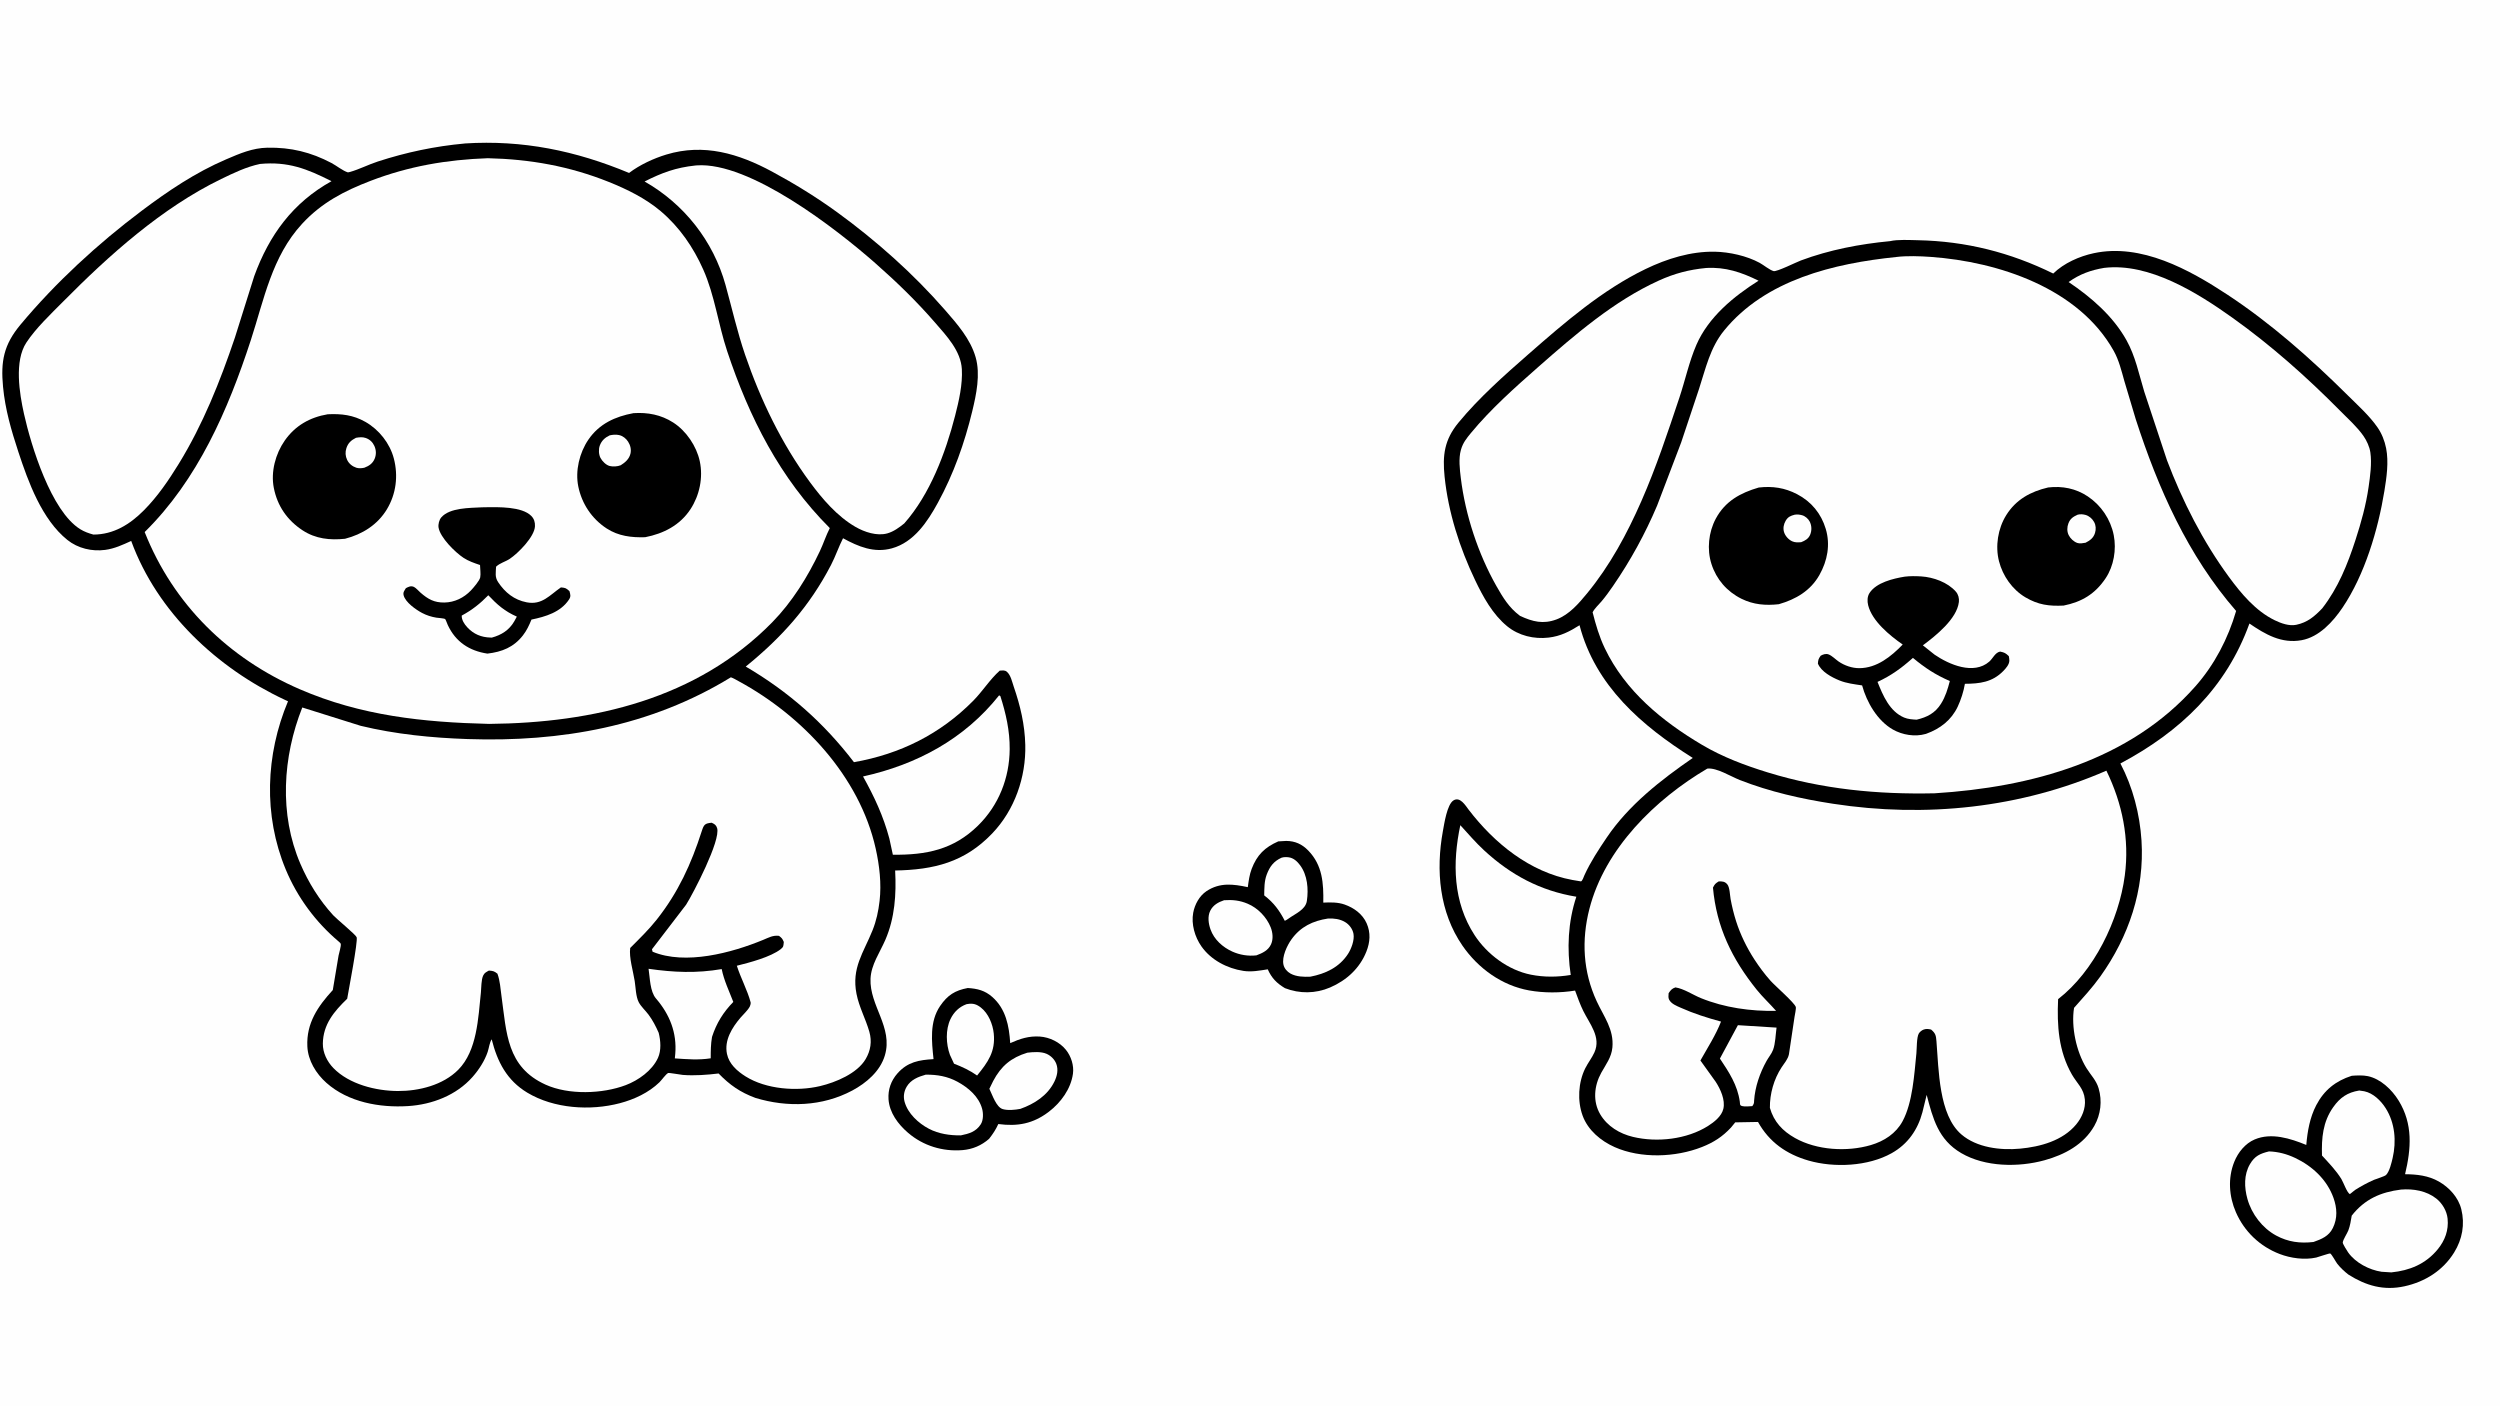 <svg version="1.1" xmlns="http://www.w3.org/2000/svg" style="display: block;" viewBox="0 0 2048 1152" width="1820" height="1024">
<path transform="translate(0,0)" fill="rgb(254,254,254)" d="M -0 -0 L 2048 0 L 2048 1152 L -0 1152 L -0 -0 z"/>
<path transform="translate(0,0)" fill="rgb(0,0,0)" d="M 1047.17 689.116 L 1053.65 688.751 C 1060.9 688.777 1066.64 691.389 1071.7 696.598 C 1083.48 708.707 1084.31 723.478 1084.04 739.286 C 1089.77 738.988 1096.03 738.916 1101.5 740.85 C 1109.21 743.575 1116.18 748.607 1119.56 756.251 C 1122.96 763.931 1122.39 771.688 1119.35 779.371 C 1113.91 793.124 1103.04 803.018 1089.6 808.799 C 1077.75 813.899 1064.57 814.02 1052.63 809.361 C 1045.93 805.349 1041.74 801.117 1038.54 793.93 C 1031.9 794.971 1025.26 796.253 1018.54 795.212 C 1005.26 793.157 992.025 786.304 984.19 775.103 C 978.792 767.385 975.745 756.911 977.481 747.551 C 978.739 740.765 982.595 733.663 988.463 729.811 C 999.343 722.668 1010.2 724.064 1022.2 726.615 C 1022.9 721.537 1023.52 716.501 1025.35 711.68 C 1029.72 700.224 1036.09 693.994 1047.17 689.116 z"/>
<path transform="translate(0,0)" fill="rgb(254,254,254)" d="M 1049.82 702.5 C 1051.73 701.921 1053.63 701.904 1055.6 702.151 C 1059.64 702.658 1062.65 705.479 1065 708.614 C 1071.09 716.73 1072.03 728.181 1070.58 737.926 C 1069.5 745.122 1061.13 748.308 1055.5 752.414 C 1054.57 753.181 1053.57 753.65 1052.5 754.202 C 1048.08 745.619 1043.35 739.274 1035.64 733.362 C 1035.75 727.623 1035.64 721.716 1037.71 716.277 C 1040.22 709.685 1043.37 705.452 1049.82 702.5 z"/>
<path transform="translate(0,0)" fill="rgb(254,254,254)" d="M 1002.77 737.322 C 1009.67 736.843 1015.6 737.442 1022.07 740.175 C 1030.42 743.694 1037.58 751.115 1040.94 759.5 C 1042.63 763.732 1043.19 769.101 1041.26 773.366 C 1038.96 778.477 1034.2 780.633 1029.25 782.49 C 1022.6 783.281 1015.56 782.128 1009.48 779.376 C 1001.62 775.816 994.549 769.494 991.64 761.22 C 989.993 756.535 989.109 750.597 991.428 745.958 C 993.782 741.25 997.993 738.932 1002.77 737.322 z"/>
<path transform="translate(0,0)" fill="rgb(254,254,254)" d="M 1087.87 752.319 C 1092.79 752.091 1097.64 752.677 1101.93 755.235 C 1105.32 757.251 1108.08 760.91 1108.78 764.847 C 1109.7 769.997 1107.01 777.128 1104.23 781.389 C 1097.05 792.369 1085.84 797.548 1073.41 799.966 C 1068.06 800.188 1062.02 800.077 1057.2 797.425 C 1054.44 795.902 1052.11 793.241 1051.41 790.119 C 1049.97 783.719 1054.36 774.435 1057.96 769.409 C 1065.47 758.95 1075.54 754.225 1087.87 752.319 z"/>
<path transform="translate(0,0)" fill="rgb(0,0,0)" d="M 792.82 809.238 C 800.615 809.733 806.783 811.222 812.804 816.5 C 824.051 826.357 826.668 840.316 827.564 854.389 C 835.557 850.805 842.948 848.399 851.862 849.008 C 859.856 849.554 868.167 853.607 873.207 859.879 C 877.474 865.189 879.9 872.719 878.957 879.5 C 877.229 891.926 869.05 903.068 859.306 910.533 C 846.324 920.479 833.613 922.769 817.816 920.669 C 815.773 925.206 813.316 928.863 810.261 932.78 C 804.063 938.215 796.745 941.369 788.478 942.039 C 772.242 943.354 756.304 938.519 743.881 927.858 C 735.779 920.904 728.619 911.424 727.881 900.43 C 727.347 892.465 729.91 885.159 735.221 879.158 C 743.549 869.747 752.898 868.207 764.749 867.49 C 763.236 852.965 761.368 836.859 770.118 824 C 776.212 815.044 782.369 811.198 792.82 809.238 z"/>
<path transform="translate(0,0)" fill="rgb(254,254,254)" d="M 791.735 822.5 L 792.729 822.332 C 797.149 821.627 799.989 822.502 803.513 825.227 C 809.722 830.027 813.303 838.906 814.083 846.5 C 815.609 861.359 809.3 870.005 800.433 880.924 C 794.379 876.651 788.389 873.913 781.53 871.23 L 778.185 863.992 C 774.94 855.091 774.48 843.328 778.657 834.648 C 781.407 828.933 785.798 824.668 791.735 822.5 z"/>
<path transform="translate(0,0)" fill="rgb(254,254,254)" d="M 841.576 862.229 C 846.358 861.631 852.88 861.178 857.337 863.146 C 860.84 864.692 863.912 867.69 865.289 871.285 C 867.154 876.153 865.997 881.286 863.802 885.819 C 858.275 897.23 847.402 904.158 835.865 908.254 C 831.565 909.067 825.644 909.698 821.4 908.426 C 816.071 906.829 812.854 896.613 810.485 891.8 L 813.601 885.445 C 820.105 873.126 828.276 866.319 841.576 862.229 z"/>
<path transform="translate(0,0)" fill="rgb(254,254,254)" d="M 758.327 880.231 C 767.67 880.115 776.158 881.561 784.419 886.059 C 793.248 890.866 801.854 898.153 804.576 908.251 C 805.591 912.017 805.619 917.487 803.448 920.878 C 799.584 926.916 793.808 928.612 787.156 929.956 C 778.271 930.081 768.941 928.74 760.972 924.552 C 752.379 920.036 743.738 912.104 741.054 902.493 C 739.871 898.256 740.497 893.892 742.74 890.098 C 746.158 884.319 752.204 881.964 758.327 880.231 z"/>
<path transform="translate(0,0)" fill="rgb(0,0,0)" d="M 1926.55 881.14 C 1930.59 880.827 1935.76 880.592 1939.73 881.436 C 1950.28 883.68 1959.45 892.547 1964.94 901.443 C 1976.78 920.636 1975.24 940.789 1970.23 961.779 C 1979.88 961.832 1989.39 962.907 1997.94 967.785 C 2006.41 972.611 2013.92 980.798 2016.3 990.46 C 2019.35 1002.82 2017.14 1015.02 2010.46 1025.84 C 2001.3 1040.67 1986.66 1049.86 1969.83 1053.57 C 1952.79 1057.34 1938.15 1053.1 1923.76 1043.96 C 1920.47 1041.4 1917.08 1038.26 1914.55 1034.94 C 1913.38 1033.39 1910.25 1027.48 1908.94 1026.72 C 1908.35 1026.38 1898.87 1029.73 1897.41 1030.05 C 1887.8 1032.15 1876.61 1030.62 1867.52 1027.14 C 1851.38 1020.97 1838.58 1008.8 1831.66 992.947 C 1825.99 979.963 1824.96 964.968 1830.3 951.658 C 1833.39 943.949 1839.25 936.581 1847.04 933.293 C 1860.8 927.489 1876.24 932.47 1889.31 937.802 C 1890.27 926.606 1892.22 915.315 1897.47 905.238 C 1903.93 892.849 1913.4 885.347 1926.55 881.14 z"/>
<path transform="translate(0,0)" fill="rgb(254,254,254)" d="M 1932.69 893.212 L 1936.83 893.828 C 1944.14 895.345 1950.44 901.547 1954.33 907.675 C 1962.01 919.759 1963.22 934.782 1960.05 948.5 C 1959.17 952.293 1957.49 959.507 1954.7 962.356 C 1953.5 963.579 1946.81 965.492 1944.83 966.357 C 1939.35 968.747 1934.31 971.504 1929.26 974.691 L 1925 978.095 C 1922.62 976.856 1919.78 968.557 1918.08 965.764 C 1913.73 958.671 1907.78 952.584 1902.18 946.479 C 1901.74 932.177 1902.83 918.921 1911.39 906.835 C 1917.04 898.867 1923.09 894.781 1932.69 893.212 z"/>
<path transform="translate(0,0)" fill="rgb(254,254,254)" d="M 1858.78 943.09 C 1866.4 943.362 1873.29 945.203 1880.15 948.436 C 1894.24 955.076 1906.34 966.294 1911.63 981.263 C 1914.54 989.511 1915 997.804 1911.1 1005.79 C 1907.79 1012.56 1901.95 1014.9 1895.22 1017.29 C 1884.33 1018.6 1874.37 1017.31 1864.62 1012.02 C 1853.25 1005.86 1844.53 994.403 1841.08 981.997 C 1838.47 972.645 1838.11 962.145 1843.18 953.5 C 1847.11 946.807 1851.45 944.877 1858.78 943.09 z"/>
<path transform="translate(0,0)" fill="rgb(254,254,254)" d="M 1966.94 974.354 C 1976.96 973.543 1987.78 975.364 1995.81 981.723 C 2000.73 985.618 2004.46 991.903 2005.08 998.198 C 2006.02 1007.66 2002.93 1016.05 1996.96 1023.32 C 1987.12 1035.33 1974 1040.7 1958.95 1042.2 L 1950.99 1041.69 C 1940.89 1040.2 1929.61 1034.33 1923.63 1025.88 C 1922.85 1024.77 1919.05 1018.8 1919.18 1017.7 C 1919.48 1015.18 1922.77 1010.39 1923.78 1007.76 C 1925.24 1003.95 1925.84 999.699 1926.54 995.691 C 1937.18 982.177 1950.28 976.437 1966.94 974.354 z"/>
<path transform="translate(0,0)" fill="rgb(0,0,0)" d="M 1548.35 197.402 C 1554.6 195.932 1564.54 196.513 1571.1 196.645 C 1610.38 197.436 1646.84 206.629 1682.01 223.943 C 1690.77 215.402 1703.38 209.816 1715.23 207.277 C 1754.01 198.968 1793.44 220.672 1824.67 241.228 C 1860.23 264.631 1892.81 293.501 1923 323.44 C 1931.26 331.633 1940.8 340.186 1947.48 349.723 C 1951.12 354.909 1953.48 360.866 1954.71 367.056 C 1956.93 378.321 1955.11 390.943 1953.28 402.16 C 1948.07 433.968 1937.21 470.617 1919.02 497.594 C 1911.21 509.178 1899.84 521.678 1885.48 524.306 C 1869.01 527.319 1855.74 519.539 1842.73 510.659 C 1823.67 563.475 1785.94 599.301 1737.04 625.299 C 1747.21 644.695 1752.93 666.676 1754.32 688.482 C 1756.89 728.867 1743.87 767.197 1720.56 799.834 C 1714.09 808.894 1706.42 817.167 1699.06 825.504 C 1696.58 841.123 1700.87 861.256 1709.17 874.771 C 1712.67 880.468 1717.27 884.828 1719.2 891.437 C 1722.22 901.766 1720.97 912.78 1715.67 922.159 C 1707 937.477 1691.27 945.816 1674.87 950.343 C 1653.48 956.246 1626.19 955.914 1606.65 944.483 C 1587.86 933.489 1583.44 916.265 1578.33 896.774 L 1574.85 911 C 1571.01 925.479 1562.83 937.157 1549.64 944.552 C 1530.31 955.393 1502.55 956.653 1481.53 950.595 C 1463.5 945.399 1449.34 935.484 1440.16 918.966 L 1421.5 919.298 L 1418.05 923.525 C 1411.03 931.071 1403.77 935.738 1394.22 939.504 C 1372.63 948.019 1344.2 949.115 1322.72 939.559 C 1311.38 934.513 1300.87 925.749 1296.5 913.844 C 1292.06 901.735 1292.89 886.569 1298.63 875.022 C 1300.87 870.512 1304.1 866.524 1306.17 861.922 C 1311.75 849.458 1302.3 838.737 1297.03 828.048 C 1294.38 822.676 1292.37 816.96 1290.3 811.345 C 1278.18 813.326 1264.75 813.38 1252.65 811.211 C 1230.32 807.21 1210.85 793.095 1198.09 774.601 C 1179.07 747.02 1176.14 712.854 1182.02 680.679 C 1183.13 674.645 1185.43 658.893 1190.65 655.586 C 1196.08 652.144 1200.49 659.726 1203.09 663.126 C 1224.22 690.711 1253.18 714.286 1288.11 720.724 L 1294.98 721.879 C 1296.16 722.063 1297.42 718.016 1298 716.749 C 1302.97 705.882 1309.6 695.822 1316.27 685.945 C 1334.25 659.331 1360.62 638.764 1386.72 620.767 C 1344.92 594.47 1306.92 561.707 1293.96 512.058 C 1285.76 517.223 1278.41 521.037 1268.63 522.179 C 1256.65 523.58 1244.17 520.623 1234.72 512.92 C 1222.81 503.204 1214.96 488.809 1208.44 475.178 C 1195.8 448.754 1186.41 419.555 1183.41 390.331 C 1181.61 372.817 1183.24 360.085 1194.77 346.093 C 1211.64 325.624 1232.25 307.382 1252.18 289.938 C 1281.59 264.197 1312.59 237.362 1347.98 220.276 C 1365.56 211.785 1385.15 205.668 1404.84 206.061 C 1416.81 206.3 1430.97 209.463 1441.5 215.177 C 1444.69 216.908 1449.69 221.082 1452.95 221.943 C 1455.54 222.628 1471.51 214.643 1475.29 213.231 C 1498.7 204.5 1523.55 199.767 1548.35 197.402 z"/>
<path transform="translate(0,0)" fill="rgb(254,254,254)" d="M 1423.68 839.69 L 1455.35 841.681 C 1454.56 847.242 1454.44 854.7 1452.5 859.89 C 1451.29 863.119 1448.86 865.92 1447.19 868.922 C 1441.67 878.838 1437.73 890.162 1436.96 901.5 C 1436.95 903.618 1436.73 904.269 1435.5 905.996 C 1432.98 906.092 1429.52 906.602 1427.11 905.945 C 1425 905.372 1425.51 904.197 1425.25 902.36 C 1423.35 888.709 1416.45 878.305 1408.95 867.045 L 1423.68 839.69 z"/>
<path transform="translate(0,0)" fill="rgb(254,254,254)" d="M 1196.29 675.856 C 1202.75 682.884 1208.73 689.964 1215.78 696.47 C 1237.64 716.659 1261.92 729.629 1291.34 734.454 C 1284.46 755.207 1283.54 777.058 1286.74 798.543 C 1275.85 800.357 1264.94 800.467 1254.08 798.306 C 1235.57 794.622 1218.2 781.64 1207.99 765.944 C 1190.25 738.691 1189.77 706.654 1196.29 675.856 z"/>
<path transform="translate(0,0)" fill="rgb(254,254,254)" d="M 1397.57 219.397 C 1413.43 218.405 1426.66 222.93 1440.6 229.809 C 1420.23 242.655 1399.55 259.621 1389.7 282.329 C 1383.76 296.004 1380.5 311.401 1375.76 325.599 C 1366.23 354.108 1356.75 382.736 1344.66 410.28 C 1332.82 437.262 1318.85 463.198 1300.08 486.014 C 1293.24 494.327 1285.47 503.381 1275.13 507.269 C 1264.16 511.393 1255.51 509.136 1245.31 504.435 L 1244.91 504.143 C 1236.22 497.654 1231.16 489.313 1225.88 479.999 C 1210.89 453.54 1200.41 421.745 1196.71 391.568 C 1195.85 384.57 1194.78 375.422 1196.74 368.576 L 1196.91 368 C 1198.46 362.617 1201.42 358.91 1204.93 354.644 C 1221.16 334.953 1241.1 317.231 1260.22 300.411 C 1290.23 274.021 1322.21 246.377 1358.87 229.723 C 1371.74 223.876 1383.52 220.777 1397.57 219.397 z"/>
<path transform="translate(0,0)" fill="rgb(254,254,254)" d="M 1723.77 219.303 C 1760.63 214.929 1800.16 239.72 1828.9 260.215 C 1860.23 282.546 1889.87 308.878 1916.89 336.219 C 1923.32 342.726 1930.92 349.49 1936.14 356.975 C 1938.78 360.761 1941.14 365.874 1941.8 370.466 C 1943.11 379.61 1941.64 389.829 1940.34 398.916 C 1938.22 413.666 1934.23 427.971 1929.64 442.125 C 1923.15 462.15 1915.4 481.456 1902.41 498.166 C 1896.15 504.762 1890.28 509.79 1881.07 511.703 C 1875.32 512.898 1868.6 510.472 1863.49 507.99 C 1847.88 500.406 1836.04 486.232 1825.95 472.489 C 1804.73 443.598 1787.89 410.453 1775.21 376.965 L 1756.58 320.729 C 1752.24 306.406 1749.38 291.787 1742.03 278.594 C 1731 258.822 1713.16 243.416 1694.61 230.912 C 1703.64 224.411 1712.85 221.119 1723.77 219.303 z"/>
<path transform="translate(0,0)" fill="rgb(254,254,254)" d="M 1398.62 629.5 C 1406.3 628.583 1417.74 635.918 1425.31 638.878 C 1449.87 648.482 1475.59 654.298 1501.59 658.296 C 1577.33 669.946 1655.12 661.898 1725.55 631.193 C 1738.66 658.119 1744.57 687.052 1740.65 716.979 C 1735.87 753.589 1715.46 795.556 1686 818.358 C 1685.02 839.873 1686.33 860.938 1697.3 880.085 C 1701.53 887.47 1707.06 891.506 1707.92 900.555 C 1708.64 908.036 1705.51 915.312 1700.82 920.982 C 1689.77 934.329 1671.41 939.299 1654.78 940.841 C 1638.77 942.326 1619.43 940.031 1606.82 929.23 C 1588.14 913.238 1588.25 875.999 1586.35 852.942 C 1585.96 848.276 1585.73 846.459 1581.96 843.268 C 1579.79 842.816 1578.16 842.511 1576 843.232 C 1574.51 843.731 1572.7 845.115 1571.89 846.5 C 1570.04 849.675 1570.29 858.974 1569.91 862.752 C 1568.17 879.952 1566.84 902.934 1558.66 918.237 C 1553.21 928.435 1543.46 934.714 1532.57 937.911 C 1513.06 943.638 1488.26 942.155 1470.47 932.126 C 1460.24 926.357 1453.13 918.778 1449.9 907.432 C 1449.73 896.024 1453.15 883.872 1459.46 874.265 C 1461.67 870.909 1464.7 867.521 1465.5 863.517 L 1470.06 833.024 C 1470.29 831.33 1471.5 826.093 1471.11 824.758 C 1470.11 821.332 1454.06 807.395 1450.38 803.253 C 1445.54 797.811 1441.15 791.918 1437.18 785.811 C 1430.96 776.232 1425.68 765.422 1422.21 754.525 C 1420.34 748.632 1418.84 742.547 1417.72 736.465 C 1417.15 733.359 1417.04 726.75 1415.01 724.326 C 1412.95 721.855 1410.9 721.894 1408 721.888 C 1405.2 723.649 1404.75 724.061 1403.26 727 C 1406.15 759.364 1418.88 785.474 1439.05 810.568 C 1443.98 816.715 1449.78 822.034 1454.97 827.956 C 1434.2 828.36 1412.74 825.399 1393.39 817.52 C 1386.75 814.819 1379.52 809.824 1372.5 808.737 C 1369.59 809.706 1368.57 811.041 1366.93 813.5 C 1366.87 815.331 1366.47 817.136 1367.35 818.801 C 1369.17 822.265 1373.46 823.877 1376.85 825.395 C 1387.6 830.212 1398.52 833.66 1409.86 836.743 C 1405.72 847.495 1398.63 858.577 1392.98 868.623 L 1405.5 886.069 C 1409.4 892.073 1413.49 900.928 1411.76 908.245 C 1410.32 914.337 1404.2 919.109 1399.19 922.276 C 1381.88 933.217 1357.49 935.954 1337.7 931.188 C 1326.82 928.569 1316.83 922.592 1311 912.862 C 1304.63 902.235 1305.9 889.226 1311.76 878.652 C 1315.58 871.768 1320.1 866.094 1320.87 857.991 C 1322.27 843.19 1313.88 832.749 1308.03 820.117 C 1296.79 795.866 1295.44 770.091 1302.05 744.351 C 1314.74 694.998 1355.93 654.62 1398.62 629.5 z"/>
<path transform="translate(0,0)" fill="rgb(254,254,254)" d="M 1553.27 210.404 C 1562.21 209.303 1572.63 209.675 1581.63 210.313 C 1637.15 214.256 1702.91 235.948 1731.62 287.397 C 1735.84 294.963 1737.92 303.671 1740.25 311.957 L 1749.63 343.356 C 1768.03 400.207 1792.32 454.933 1831.83 500.354 C 1825.3 522.897 1814.12 544.365 1798.55 562.018 C 1744.58 623.198 1663.58 644.815 1584.83 649.732 C 1538.02 650.732 1493.06 646.451 1448.13 632.623 C 1429.57 626.912 1411.13 619.999 1394.37 610.073 C 1361.58 590.649 1331.44 565.983 1314.64 530.897 C 1310.09 521.387 1307.26 511.64 1304.67 501.445 C 1306.31 498.233 1309.64 495.246 1311.99 492.47 C 1315.42 488.408 1318.49 484.108 1321.5 479.732 C 1335.64 459.181 1347.79 437.041 1357.5 414.067 L 1377.2 362.356 L 1391.86 318.409 C 1397.38 301.484 1400.89 284.738 1412.38 270.633 C 1446.36 228.947 1502.42 215.67 1553.27 210.404 z"/>
<path transform="translate(0,0)" fill="rgb(0,0,0)" d="M 1677.85 399.188 C 1689.43 397.835 1700.47 399.97 1710.26 406.479 C 1721.24 413.777 1729.02 425.317 1731.58 438.304 C 1733.9 450.054 1731.59 463.568 1724.97 473.5 C 1716.42 486.344 1705.45 492.969 1690.5 495.951 C 1678.6 496.508 1669.75 495.402 1659.23 489.196 C 1648.48 482.859 1640.64 471.621 1637.58 459.628 C 1634.4 447.202 1636.7 432.825 1643.46 421.949 C 1651.48 409.061 1663.45 402.557 1677.85 399.188 z"/>
<path transform="translate(0,0)" fill="rgb(254,254,254)" d="M 1702 421.5 C 1704.2 420.961 1706.25 421.074 1708.43 421.677 C 1711.36 422.487 1714.02 424.785 1715.47 427.449 C 1717.01 430.265 1717.15 433.384 1716.24 436.419 C 1714.98 440.559 1712.19 442.585 1708.5 444.471 C 1706.34 444.821 1703.78 445.382 1701.67 444.625 C 1698.77 443.585 1695.99 440.95 1694.64 438.197 C 1693.18 435.242 1693.28 431.613 1694.45 428.578 C 1695.97 424.633 1698.39 423.155 1702 421.5 z"/>
<path transform="translate(0,0)" fill="rgb(0,0,0)" d="M 1440.75 399.237 C 1452.01 397.953 1462.01 399.408 1472.14 404.672 C 1483.83 410.751 1491.9 420.571 1495.66 433.138 C 1499.54 446.123 1497.04 459.184 1490.5 470.83 C 1483.2 483.807 1471.16 490.817 1457.21 494.828 C 1446.5 496.025 1436.45 495.235 1426.66 490.392 C 1414.75 484.501 1406.06 474.5 1402.02 461.865 C 1398.2 449.928 1399.65 435.818 1405.55 424.797 C 1413.25 410.415 1425.7 403.647 1440.75 399.237 z"/>
<path transform="translate(0,0)" fill="rgb(254,254,254)" d="M 1470.25 421.5 C 1472.26 421.162 1474.26 421.391 1476.23 421.923 C 1478.78 422.615 1481.33 424.819 1482.52 427.165 C 1484.21 430.492 1484.3 434.499 1482.87 437.92 C 1481.47 441.247 1478.71 442.788 1475.5 444.027 C 1472.93 444.223 1470.46 444.381 1468.05 443.248 C 1465.05 441.839 1462.35 438.77 1461.44 435.613 C 1460.55 432.549 1461.21 429.197 1462.8 426.496 C 1464.7 423.259 1466.84 422.386 1470.25 421.5 z"/>
<path transform="translate(0,0)" fill="rgb(0,0,0)" d="M 1560.28 472.265 C 1564.63 471.713 1569.37 471.775 1573.75 472.046 C 1583.84 472.67 1595.57 476.867 1602.29 484.591 C 1604.25 486.846 1605.07 490.033 1604.72 493 C 1603.09 506.949 1585.67 520.741 1575.21 528.522 L 1584.85 536.179 C 1596.66 544.245 1616.81 553.014 1629.61 541.857 C 1632.57 539.27 1634.41 534.396 1638.5 533.637 C 1642.21 534.399 1642.96 534.89 1645.62 537.357 C 1645.85 538.536 1646.05 539.725 1646.06 540.928 C 1646.08 544.192 1643.24 547.364 1641.08 549.567 C 1632.09 558.752 1621.79 559.949 1609.65 560.027 C 1608.65 566.164 1606.39 573.167 1603.75 578.777 C 1598.55 589.806 1589.33 596.859 1578.07 600.927 L 1577.47 601.116 C 1568.72 603.634 1558.47 601.936 1550.68 597.511 C 1537.95 590.278 1529.2 575.145 1525.44 561.347 C 1519.14 560.376 1512.82 559.698 1506.87 557.279 C 1500.53 554.702 1492 550.166 1489.23 543.5 C 1489.47 540.257 1489.64 539.686 1491.5 537.031 C 1493.45 535.937 1495.75 535.099 1498 535.961 C 1500.79 537.027 1503.71 540.064 1506.19 541.771 C 1511.03 545.102 1517.27 547.251 1523.16 547.221 C 1537.59 547.146 1549.22 537.648 1558.7 527.87 C 1548.16 520.57 1533.64 508.673 1530.4 495.713 C 1529.57 492.384 1529.61 488.555 1531.54 485.608 C 1537.15 477.037 1550.91 473.812 1560.28 472.265 z"/>
<path transform="translate(0,0)" fill="rgb(254,254,254)" d="M 1567.05 538.799 C 1577.11 547.093 1585.32 552.533 1597.3 557.765 C 1595.6 564.334 1593.71 570.57 1590.06 576.379 C 1585.2 584.106 1578.71 587.377 1570.1 589.432 C 1566.69 589.236 1563 589.017 1559.82 587.663 C 1547.95 582.611 1542.53 569.648 1538.06 558.464 C 1549.32 553.3 1557.82 547.04 1567.05 538.799 z"/>
<path transform="translate(0,0)" fill="rgb(0,0,0)" d="M 380.686 117.419 L 380.729 117.384 C 428.231 114.374 471.552 123.312 515.336 141.54 C 524.083 134.897 535.372 129.644 545.891 126.458 C 576.622 117.15 605.052 125.672 632.446 140.417 C 650.84 150.317 669.02 161.53 685.904 173.808 C 717.714 196.941 748.318 224.159 774.182 253.856 C 784.224 265.387 794.937 277.536 799.25 292.547 C 803.276 306.558 799.804 322.954 796.459 336.789 C 790.163 362.834 781.227 388.031 768.368 411.598 C 759.869 427.176 748.747 444.058 730.639 449.057 C 716.054 453.083 703.155 447.65 690.613 440.788 C 686.992 447.907 684.477 455.539 680.79 462.651 C 663.21 496.563 640.348 522.038 610.913 545.912 C 646.08 566.522 674.803 591.934 699.563 624.243 C 737.343 617.576 770.174 601.334 797.274 573.919 C 804.903 566.201 810.971 556.367 819 549.238 C 821.307 549.179 823.082 548.63 824.907 550.243 C 828.052 553.021 829.095 558.416 830.432 562.298 C 835.846 578.017 839.511 593.427 839.911 610.101 C 840.544 636.52 831.217 663.404 812.82 682.62 C 790.181 706.267 765.074 712.393 733.309 712.978 C 734.313 732.553 733.08 751.817 725.194 769.973 C 720.748 780.209 713.625 790.115 713.14 801.588 C 712.202 823.796 731.776 841.361 724.869 864.5 C 721.005 877.446 709.679 887.084 698.159 893.231 C 673.653 906.31 645.031 907.248 618.795 899.253 C 606.375 894.65 597.862 888.727 588.675 879.258 C 579.071 880.426 569.055 881.172 559.4 880.437 C 557.607 880.3 548.042 878.55 547.349 878.871 C 545.508 879.721 541.886 884.85 540.18 886.5 C 531.366 895.021 519.526 900.513 507.775 903.608 C 483.465 910.012 453.764 908.046 432 894.985 C 415.183 884.892 407.386 869.609 402.792 851.258 C 401.018 853.922 400.573 858.367 399.524 861.5 C 397.039 868.929 392.296 876.213 387.119 882.084 C 373.87 897.108 353.988 904.727 334.283 905.963 C 311.064 907.418 285.32 902.846 267.42 886.946 C 258.898 879.375 252.327 868.693 251.779 857.066 C 250.885 838.093 260.388 824.224 272.626 810.914 L 277.347 782.691 C 277.766 780.403 279.471 775.262 279.164 773.13 C 279.077 772.52 277.802 771.462 277.366 771.093 C 258.553 755.189 243.518 734.899 234.045 712.06 C 215.705 667.841 217.535 618.195 235.939 574.35 L 233.484 573.227 C 177.967 547.336 128.803 501.381 107.479 443.001 C 100.522 446.167 93.836 449.308 86.172 450.329 C 75.299 451.778 63.817 449.084 55.186 442.165 C 34.295 425.419 23.109 394.581 15.021 369.984 C 9.24 352.4 4.248 335.289 2.494 316.782 C 0.504 295.792 3.065 282.266 16.772 265.832 C 45.52 231.364 80.127 199.535 116.014 172.58 C 137.862 156.17 160.098 141.175 185.311 130.372 C 196.372 125.632 206.856 121.07 219.104 120.851 C 238.245 120.509 254.626 124.474 271.577 133.411 C 275.518 135.489 280.962 139.898 285.022 141.079 C 285.192 141.128 286.656 140.746 286.701 140.733 C 294.339 138.561 301.871 134.649 309.532 132.164 C 332.873 124.593 356.252 119.647 380.686 117.419 z"/>
<path transform="translate(0,0)" fill="rgb(254,254,254)" d="M 531.305 793.498 C 551.919 796.464 570.616 797.269 591.223 793.732 C 592.967 802.758 597.416 812.092 600.723 820.651 C 592.482 829.078 586.904 838.08 583.289 849.282 C 582.26 855.167 582.228 860.868 582.217 866.818 C 572.361 868.384 562.715 867.562 552.826 866.896 L 553.174 863.261 C 554.614 845.846 548.627 830.917 537.383 817.828 C 532.431 812.065 532.451 800.944 531.305 793.498 z"/>
<path transform="translate(0,0)" fill="rgb(254,254,254)" d="M 818.466 569.5 L 819.486 570.081 C 824.054 584.361 827.26 598.476 827.138 613.559 C 826.946 637.241 818.174 659.5 801.192 676.193 C 781.103 695.939 758.799 700.318 731.431 700.064 L 728.558 686.793 C 723.569 668.178 716.325 652.737 707.003 635.941 C 750.996 626.202 790.049 605.32 818.466 569.5 z"/>
<path transform="translate(0,0)" fill="rgb(254,254,254)" d="M 213.019 134.168 C 235.935 132.003 251.601 138.133 271.555 148.291 C 239.923 165.878 220.519 192.37 208.27 226.071 L 192.422 276.463 C 180.31 312.309 166.266 347.586 146.385 379.909 C 138.106 393.369 129.137 406.547 117.979 417.81 C 106.522 429.375 93.142 437.755 76.507 437.787 C 72.696 436.745 69.136 435.488 65.757 433.398 C 41.839 418.611 25.444 364.91 19.648 338.884 C 15.888 321.996 11.636 295.647 21.582 280.514 C 29.343 268.706 41.514 257.226 51.527 247.11 C 89.264 208.986 132.556 170.119 181.214 146.5 C 191.394 141.558 201.895 136.499 213.019 134.168 z"/>
<path transform="translate(0,0)" fill="rgb(254,254,254)" d="M 569.687 135.434 L 570.742 135.345 C 614.2 132.245 685.085 187.316 717.16 215.552 C 734.549 230.86 750.947 246.755 766.124 264.28 C 775.47 275.072 787.098 287.263 787.947 302.271 C 788.654 314.774 785.541 328.291 782.437 340.364 C 774.59 370.879 761.896 404.772 740.784 428.638 C 736.664 431.97 732.055 435.374 726.87 436.812 C 718.362 439.171 708.1 435.707 700.783 431.473 C 685.828 422.82 673.644 408.599 663.516 394.856 C 640.39 363.474 622.994 327.388 610.411 290.575 C 603.945 271.659 599.673 252.542 594.356 233.341 C 584.371 197.286 560.384 166.93 528.044 148.534 C 542.308 141.326 553.632 137.143 569.687 135.434 z"/>
<path transform="translate(0,0)" fill="rgb(254,254,254)" d="M 598.738 554.7 C 600.921 555.442 603.132 556.824 605.168 557.928 C 657.386 586.231 704.158 635.875 717.355 694.968 C 720.442 708.791 722.199 723.762 720.558 737.89 C 719.578 746.335 717.923 754.176 714.732 762.096 C 707.323 780.489 697.473 792.812 701.643 814.014 C 703.803 824.997 709.144 834.463 712.166 845.075 C 714.416 852.979 713.259 860.449 709.132 867.471 C 702.228 879.218 684.694 886.537 671.787 889.59 C 652.717 894.102 627.634 892.25 610.729 881.63 C 603.909 877.345 597.266 871.497 595.544 863.287 C 593.181 852.018 599.73 841.645 606.656 833.504 C 608.991 830.76 612.787 827.386 614.33 824.199 C 614.658 823.521 615.126 821.775 614.921 821 C 612.286 811.026 606.781 801.044 603.619 790.996 C 614.003 788.408 631.26 783.92 639.616 777.383 C 642.069 775.464 641.754 774.504 642.088 771.5 C 640.909 768.769 640.515 768.291 638.138 766.5 C 633.132 765.9 629.727 767.935 625.163 769.817 C 599.405 780.439 561.493 790.679 534.588 779.5 L 534.096 777.5 L 562.063 740.986 C 568.03 731.476 590.586 688.254 587.446 678.204 C 586.632 675.598 585.258 674.912 583 673.839 C 577.384 674.355 576.599 675.35 574.821 680.886 C 566.226 707.653 555.545 731.024 537.961 753.239 C 531.392 761.539 523.718 768.957 516.255 776.446 C 515.197 784.233 518.723 795.692 519.944 803.5 C 520.742 808.605 520.856 816.283 523.239 820.848 C 525.115 824.443 528.782 827.711 531.229 830.999 C 534.767 835.752 537.217 840.549 539.596 845.935 C 541.199 852.345 541.838 860.312 539.003 866.5 C 534.24 876.895 522.975 884.874 512.556 888.816 C 493.533 896.011 465.87 896.979 446.954 888.407 C 415.04 873.946 415.009 846.026 410.824 815.877 C 409.975 809.766 409.649 803.337 407.5 797.516 C 404.72 795.305 403.895 795.256 400.5 794.946 C 398.301 796.241 396.957 796.665 395.824 799.021 C 394.171 802.457 394.347 809.142 393.941 813.003 C 391.757 833.757 390.886 860.571 375.428 876.178 C 362.92 888.806 343.207 893.697 325.908 893.618 C 307.922 893.536 286.062 888.113 273.157 874.853 C 267.995 869.549 264.366 862.234 264.475 854.73 C 264.703 838.96 273.712 828.39 284.419 818.025 C 285.551 811.217 293.36 770.857 292.163 767.617 C 291.378 765.493 275.726 752.665 272.978 749.665 C 261.612 737.254 252.703 722.915 246.057 707.461 C 228.582 666.827 231.561 619.947 247.628 579.429 L 295.513 594.462 C 324.163 601.385 353.791 604.309 383.203 605.301 C 459.393 607.87 533.007 594.981 598.738 554.7 z"/>
<path transform="translate(0,0)" fill="rgb(254,254,254)" d="M 399.625 129.466 C 434.269 130.255 466.574 136.013 498.777 148.921 C 513.63 154.875 528.855 162.378 541.166 172.776 C 556.605 185.814 567.998 202.404 576.156 220.797 C 585.484 241.826 588.387 265.527 595.644 287.372 C 613.704 341.729 638.923 391.677 679.777 432.474 C 676.656 438.528 674.58 445.118 671.666 451.292 C 661.746 472.311 648.906 493.037 632.549 509.696 C 570.879 572.507 486.017 592.084 400.671 592.883 C 346.596 591.552 295.711 586.188 245.508 564.451 C 187.167 539.191 142.012 494.99 118.511 435.721 C 161.97 392.882 186.743 335.901 205.423 278.649 C 216.364 245.12 222.669 210.101 247.5 183.178 C 263.348 165.995 281.919 156.305 303.529 148.029 C 335.028 135.966 365.993 130.665 399.625 129.466 z"/>
<path transform="translate(0,0)" fill="rgb(0,0,0)" d="M 394.525 415.466 L 397.794 415.389 C 408.076 415.271 427.539 414.688 435.254 422.538 C 437.58 424.903 438.367 427.693 438.242 430.937 C 437.908 439.635 424.35 453.154 417.625 457.643 C 413.996 460.065 409.547 461.048 406.384 464.082 C 406.205 468.99 405.238 472.483 408.043 476.709 C 413.756 485.314 421.22 491.292 431.448 493.277 C 444.03 495.72 450.249 487.427 459.5 481.058 C 463.317 481.435 463.626 481.565 466.5 484.105 C 467.224 486.869 467.858 488.4 466.134 491 C 459.209 501.446 446.843 505.051 435.376 507.419 C 433.521 512.005 431.467 516.407 428.416 520.333 C 420.817 530.112 411.201 533.889 399.274 535.297 C 384.48 533.057 373.261 525.689 366.832 511.891 C 366.436 511.041 365.08 507.274 364.675 507.006 C 363.632 506.315 358.972 506.098 357.499 505.855 C 353.403 505.178 349.431 503.941 345.757 501.988 C 340.812 499.36 332.084 493.32 330.643 487.511 C 330.022 485.006 331.303 483.744 332.5 481.686 C 334.69 480.546 336.598 479.488 339.146 480.69 C 340.728 481.436 343.139 484.183 344.505 485.373 C 350.68 490.752 355.76 493.568 364.056 493.448 C 372.379 493.327 380.036 489.569 385.773 483.558 C 387.801 481.433 392.817 475.607 393.383 472.918 C 393.968 470.143 393.283 465.665 393.242 462.72 C 388.536 461.126 383.839 459.556 379.662 456.797 C 372.881 452.317 360.658 440.295 359.27 432.08 C 358.826 429.449 359.769 425.702 361.5 423.704 C 368.429 415.703 384.832 416.004 394.525 415.466 z"/>
<path transform="translate(0,0)" fill="rgb(254,254,254)" d="M 399.992 487.484 C 407.382 495.299 413.459 500.605 423.389 504.992 L 421.31 508.829 C 417.114 516.061 410.86 520.011 402.942 522.175 L 401.835 522.151 C 394.236 521.954 387.959 519.364 382.735 513.696 C 380.379 511.14 378.131 507.728 378.233 504.153 C 386.693 499.608 393.331 494.357 399.992 487.484 z"/>
<path transform="translate(0,0)" fill="rgb(0,0,0)" d="M 518.945 338.318 C 530.574 337.553 541.495 339.583 551.454 345.965 C 562.148 352.818 570.616 365.346 573.259 377.719 C 576.111 391.069 573.092 405.667 565.623 417.029 C 556.994 430.157 543.579 437.006 528.498 439.949 C 517.304 440.293 506.618 439.046 496.981 432.773 C 484.846 424.875 476.664 412.583 473.749 398.477 C 471.087 385.603 474.694 370.714 482.02 360 C 490.883 347.037 503.952 341.077 518.945 338.318 z"/>
<path transform="translate(0,0)" fill="rgb(254,254,254)" d="M 499.462 356.5 C 502.072 355.955 504.494 355.7 507.118 356.266 C 510.231 356.937 512.844 359.044 514.547 361.686 C 516.442 364.624 517.303 368.222 516.436 371.652 C 515.355 375.93 512.103 378.77 508.5 380.982 C 505.917 382.044 502.122 382.298 499.399 381.591 C 496.437 380.821 493.347 377.684 491.929 375.006 C 490.444 372.202 490.26 367.942 491.322 364.954 C 492.78 360.854 495.635 358.288 499.462 356.5 z"/>
<path transform="translate(0,0)" fill="rgb(0,0,0)" d="M 268.465 339.228 C 279.638 338.69 289.28 339.773 299.266 345.423 C 310.428 351.739 319.356 362.971 322.622 375.422 C 326.335 389.578 324.541 404.424 316.986 417 C 309.311 429.775 296.836 437.55 282.682 441.212 C 270.305 442.5 258.573 441.328 247.866 434.293 C 235.289 426.03 227.236 414.381 224.314 399.595 C 221.717 386.452 225.657 371.675 233.209 360.845 C 241.799 348.527 253.852 341.71 268.465 339.228 z"/>
<path transform="translate(0,0)" fill="rgb(254,254,254)" d="M 291.632 358.5 C 294.407 358.054 296.92 357.713 299.634 358.665 C 302.884 359.806 305.279 362.043 306.69 365.185 C 308.219 368.59 308.345 372.269 306.892 375.716 C 305.255 379.599 302.295 381.548 298.5 383.009 C 296.435 383.48 293.925 383.687 291.882 383.014 C 288.636 381.945 285.853 379.714 284.369 376.599 C 282.886 373.487 282.706 370.19 283.778 366.95 C 285.189 362.688 287.739 360.472 291.632 358.5 z"/>
</svg>